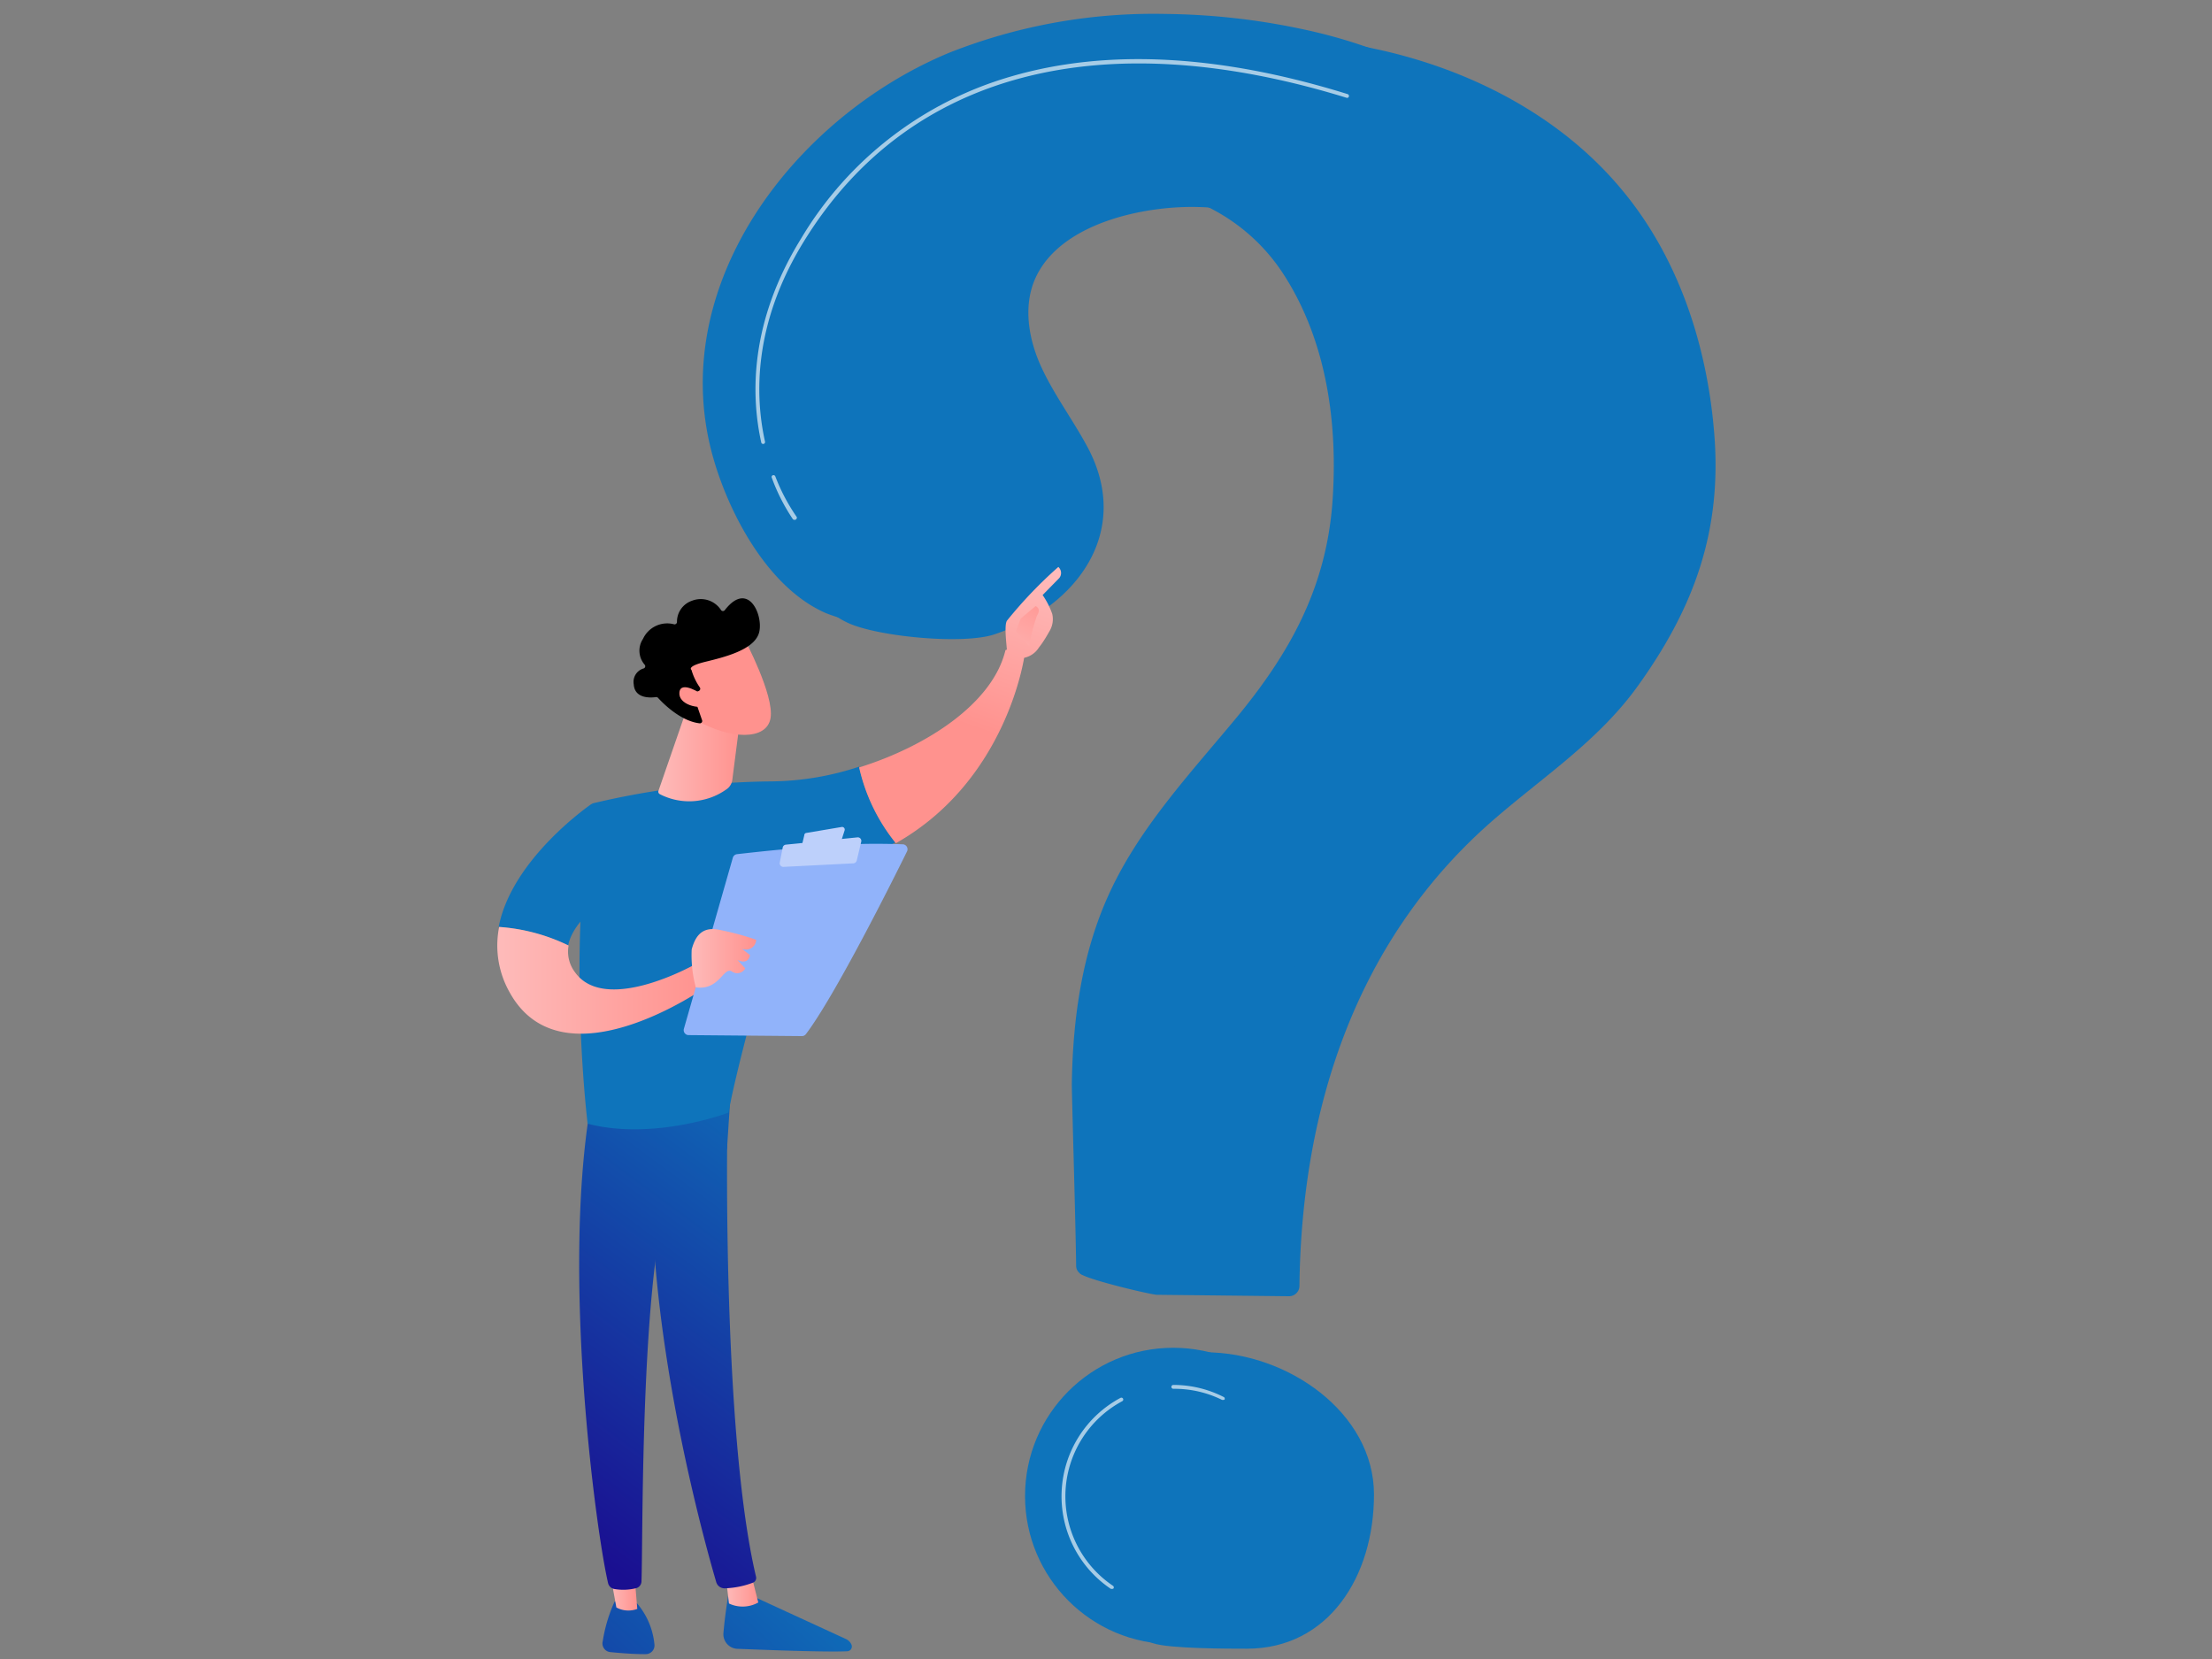 <svg xmlns="http://www.w3.org/2000/svg" xmlns:xlink="http://www.w3.org/1999/xlink" id="e18a1ca5-a8d0-418b-8fb9-7f36b66fc0e3" data-name="Layer 1" viewBox="0 0 200 150"><rect x="0" y="0" width="200" height="150" fill="#808080" stroke="none"/><defs><style>.eea233f4-6468-4703-8ae4-912a048d4805{fill:url(#b0a7306a-1356-4d5d-8cd5-12b2f01f60cf);}.a17bad28-d121-4753-95e4-e1ee02bedd2e{fill:url(#a0b709bc-deb8-4694-b129-5b4f6cb90ec7);}.be349612-2ce6-4dc5-b761-038e1f7f4fa4{fill:url(#ba0c00ec-1a37-402c-b01c-af7feb15be54);}.bb8c1e49-de46-441a-b82c-90aaea5b6ad9{fill:url(#be70bc8e-2b31-4c6c-adc1-0923b74280a7);}.a8e587a7-f805-4c95-b232-321d7e0b1169{fill:#fff;opacity:0.63;}.b4587166-ca5c-4ff6-98cb-f4598593c95c{fill:url(#f807c17e-6c08-4295-b58d-607316b5d5f1);}.e62f17bd-8b2e-4970-ab8e-7b8a5472809f{fill:url(#a228d876-73d6-4993-a7b3-35483f368685);}.b8bd9b50-3679-45f1-b9c4-5f2eb5a9c315{fill:url(#afe5c500-52d0-4eed-8aaf-24989b6d0d35);}.b4f0eeda-9427-4a35-8243-89a8f4300db5{fill:url(#fcebda03-e078-466b-84ad-679de00c6103);}.a82a7d9d-bcba-4791-8179-b5d10cc94b90{fill:url(#a101f340-6007-41bb-8728-85812da3e698);}.b3a400de-ab51-4b74-a65d-abcf31f00256{fill:url(#faa4ba53-b4af-4935-9dc7-9eff3507f854);}.f3d683a9-2788-4a03-a4f0-7532fd99743c{fill:#0e74bb;}.b72ab40b-8d06-4088-a7e8-947f86df0253{fill:url(#b4024fd0-8b5b-4208-aa1b-6e82ca2d16bc);}.a8b30d03-43fe-41b3-9fd0-599247a97857{fill:url(#ec855169-291f-4b57-a8ca-b0d55156f0af);}.e6b129b9-957b-461a-8bff-5607040577d0{fill:url(#a569f4f5-da85-4356-9aff-b0378395909b);}.e784c8e1-b666-4c67-8048-0bde19653bc2{fill:url(#ad7b824b-a061-4e2b-b990-beb8f878539d);}.b6697b9b-f3ab-4e72-befd-344e42c450ba{fill:#91b3fa;}.b822a43e-9b34-4318-8ac1-72ee1611b664{fill:#bdd0fb;}.b6fd45ac-6fc3-4dc6-b83f-28614168a62c{fill:url(#adaca9d7-50ca-492b-ad2e-6c64d75bb648);}.e006d903-8b42-4923-889a-ac48e856f926{fill:url(#b1bdef42-f171-4e21-ba9b-80ab6ced67f7);}.be738467-750e-4ed2-9459-94e77434edfb{fill:url(#b3c79b7f-ea25-4de1-810f-0b5e7244545d);}.b343749c-b260-4d15-9bf1-74e7f09def32{fill:url(#b8b7c1bd-4ccc-4dc9-b5e0-0bc7cabc8250);}</style><linearGradient id="b0a7306a-1356-4d5d-8cd5-12b2f01f60cf" x1="292.36" y1="-99.55" x2="18.84" y2="133.58" gradientUnits="userSpaceOnUse"><stop offset="0" stop-color="#0e74bb"></stop><stop offset="1" stop-color="#0e74bb"></stop></linearGradient><linearGradient id="a0b709bc-deb8-4694-b129-5b4f6cb90ec7" x1="332.25" y1="-52.75" x2="58.74" y2="180.38" xlink:href="#b0a7306a-1356-4d5d-8cd5-12b2f01f60cf"></linearGradient><linearGradient id="ba0c00ec-1a37-402c-b01c-af7feb15be54" x1="37.02" y1="122.36" x2="274.46" y2="-129.07" xlink:href="#b0a7306a-1356-4d5d-8cd5-12b2f01f60cf"></linearGradient><linearGradient id="be70bc8e-2b31-4c6c-adc1-0923b74280a7" x1="133.57" y1="104.88" x2="79.74" y2="164.37" xlink:href="#b0a7306a-1356-4d5d-8cd5-12b2f01f60cf"></linearGradient><linearGradient id="f807c17e-6c08-4295-b58d-607316b5d5f1" x1="6560.68" y1="141.14" x2="6527.74" y2="176.97" gradientTransform="translate(-6484.35)" gradientUnits="userSpaceOnUse"><stop offset="0" stop-color="#0e74bb"></stop><stop offset="1" stop-color="#1a0f91"></stop></linearGradient><linearGradient id="a228d876-73d6-4993-a7b3-35483f368685" x1="6549.99" y1="143.8" x2="6552.91" y2="143.8" gradientTransform="translate(-6484.35)" gradientUnits="userSpaceOnUse"><stop offset="0" stop-color="#febbba"></stop><stop offset="1" stop-color="#ff928e"></stop></linearGradient><linearGradient id="afe5c500-52d0-4eed-8aaf-24989b6d0d35" x1="6563.27" y1="100.61" x2="6535.24" y2="138.61" xlink:href="#f807c17e-6c08-4295-b58d-607316b5d5f1"></linearGradient><linearGradient id="fcebda03-e078-466b-84ad-679de00c6103" x1="6553.29" y1="134.34" x2="6520.35" y2="170.17" xlink:href="#f807c17e-6c08-4295-b58d-607316b5d5f1"></linearGradient><linearGradient id="a101f340-6007-41bb-8728-85812da3e698" x1="6539.44" y1="143.65" x2="6541.97" y2="143.65" xlink:href="#a228d876-73d6-4993-a7b3-35483f368685"></linearGradient><linearGradient id="faa4ba53-b4af-4935-9dc7-9eff3507f854" x1="6558.28" y1="96.93" x2="6530.25" y2="134.92" xlink:href="#f807c17e-6c08-4295-b58d-607316b5d5f1"></linearGradient><linearGradient id="b4024fd0-8b5b-4208-aa1b-6e82ca2d16bc" x1="-5109.39" y1="50.04" x2="-5104.23" y2="64.79" gradientTransform="matrix(-1, 0, 0, 1, -5019.07, 0)" xlink:href="#a228d876-73d6-4993-a7b3-35483f368685"></linearGradient><linearGradient id="ec855169-291f-4b57-a8ca-b0d55156f0af" x1="-5113.8" y1="51.59" x2="-5108.64" y2="66.34" gradientTransform="matrix(-1, 0, 0, 1, -5019.07, 0)" xlink:href="#a228d876-73d6-4993-a7b3-35483f368685"></linearGradient><linearGradient id="a569f4f5-da85-4356-9aff-b0378395909b" x1="-5109.84" y1="61.01" x2="-5113.73" y2="53.17" gradientTransform="matrix(-1, 0, 0, 1, -5019.07, 0)" xlink:href="#a228d876-73d6-4993-a7b3-35483f368685"></linearGradient><linearGradient id="ad7b824b-a061-4e2b-b990-beb8f878539d" x1="6529.32" y1="88.63" x2="6548.23" y2="88.63" xlink:href="#a228d876-73d6-4993-a7b3-35483f368685"></linearGradient><linearGradient id="adaca9d7-50ca-492b-ad2e-6c64d75bb648" x1="6546.83" y1="86.65" x2="6552.72" y2="86.65" xlink:href="#a228d876-73d6-4993-a7b3-35483f368685"></linearGradient><linearGradient id="b1bdef42-f171-4e21-ba9b-80ab6ced67f7" x1="6543.84" y1="68.41" x2="6551.32" y2="68.41" xlink:href="#a228d876-73d6-4993-a7b3-35483f368685"></linearGradient><linearGradient id="b3c79b7f-ea25-4de1-810f-0b5e7244545d" x1="-1143.88" y1="2313.52" x2="-1146.68" y2="2304.3" gradientTransform="matrix(0.75, -0.67, 0.67, 0.75, -618.48, -2423.95)" xlink:href="#a228d876-73d6-4993-a7b3-35483f368685"></linearGradient><linearGradient id="b8b7c1bd-4ccc-4dc9-b5e0-0bc7cabc8250" x1="-1146.74" y1="2313.48" x2="-1149.26" y2="2305.18" gradientTransform="matrix(0.75, -0.67, 0.67, 0.75, -618.48, -2423.95)" xlink:href="#a228d876-73d6-4993-a7b3-35483f368685"></linearGradient></defs><title>why 2btech-01</title><path class="eea233f4-6468-4703-8ae4-912a048d4805" d="M111.79,2.94A50.46,50.46,0,0,0,92.22,6.46c-14,5.81-25.9,21.19-21.25,36.91,1.52,5.1.72,10.73,5.81,13,2.75,1.2,10.24,1.92,13.09,1,7.57-2.51,12.55-9.39,8.43-17-1.32-2.45-3-4.68-4.16-7.21s-1.66-5.54-.5-8.06c2.28-4.95,9.85-6.53,14.76-6.38a17.19,17.19,0,0,1,14.16,8c3.89,6.13,4.87,13.58,4.31,20.69-.61,7.61-3.82,13.43-8.63,19.27-4.14,5-8.7,9.85-11.46,15.75-2.52,5.42-3.35,11.42-3.46,17.35,0,1.15-5.74,12-5.71,15.29,0,.47,6.48,2,7,2l11.88.13a.94.94,0,0,0,1-.93c.19-16.1,5.14-31.44,17.67-42.25,4.56-3.94,9.47-7.14,13-12.1,5.06-7.08,7.55-14,6.83-22.78-.65-8-3.28-16-8.48-22.14-5.59-6.65-13.77-10.8-22.27-12.6A63.59,63.59,0,0,0,111.79,2.94Z"></path><path class="a17bad28-d121-4753-95e4-e1ee02bedd2e" d="M124.23,135.13c0,7.4-4.1,13.94-11.5,13.94-1.6,0-7,0-8.46-.49-5.16-1.87-5.18-5.83-5.18-11.63,0-7.41,2.5-14.68,9.9-14.68S124.23,127.72,124.23,135.13Z"></path><path class="be349612-2ce6-4dc5-b761-038e1f7f4fa4" d="M105.38,1.26A50.22,50.22,0,0,0,85.82,4.77C71.8,10.58,59.91,26,64.57,41.68c1.51,5.1,5,11.53,10.09,13.75a12.41,12.41,0,0,0,8.8.17c7.57-2.51,12.55-9.39,8.43-17-1.32-2.44-3-4.68-4.16-7.21s-1.66-5.54-.5-8.06c2.28-4.95,9.85-6.52,14.76-6.38a17.2,17.2,0,0,1,14.16,8C120,31,121,38.47,120.46,45.59c-.61,7.61-3.82,13.42-8.63,19.26-4.14,5-8.7,9.85-11.45,15.75C97.85,86,97,92,96.91,98c0,1.15.36,13.14.39,16.45a.85.85,0,0,0,.85.85l11.89.14a1,1,0,0,0,1-.94c.18-16.09,5.13-31.44,17.66-42.25,4.56-3.93,9.47-7.13,13-12.1,5-7.08,7.54-14,6.82-22.77-.65-8-3.28-16-8.48-22.15-5.59-6.65-13.76-10.8-22.26-12.59A62.26,62.26,0,0,0,105.38,1.26Z"></path><circle class="bb8c1e49-de46-441a-b82c-90aaea5b6ad9" cx="106.08" cy="135.26" r="13.4"></circle><path class="a8e587a7-f805-4c95-b232-321d7e0b1169" d="M69,40.14a.17.17,0,0,1-.17-.13c-.94-4.24-1.07-10.88,3.6-18.44a32.64,32.64,0,0,1,19-14.66c8.62-2.52,18.85-2,30.42,1.6a.18.18,0,0,1,.11.22.16.16,0,0,1-.21.11C99.56,2,82.14,6.54,72.73,21.75c-4.62,7.46-4.49,14-3.56,18.18a.18.18,0,0,1-.13.21Z"></path><path class="a8e587a7-f805-4c95-b232-321d7e0b1169" d="M71.82,47a.17.17,0,0,1-.14-.07,17.35,17.35,0,0,1-1.9-3.74.16.16,0,0,1,.1-.22.18.18,0,0,1,.22.1A17.28,17.28,0,0,0,72,46.69a.17.17,0,0,1,0,.24A.17.17,0,0,1,71.82,47Z"></path><path class="a8e587a7-f805-4c95-b232-321d7e0b1169" d="M110.57,126.57a.11.11,0,0,1-.08,0,9.73,9.73,0,0,0-4.41-1,.18.18,0,0,1-.17-.18.18.18,0,0,1,.17-.17,10,10,0,0,1,4.56,1.09.17.17,0,0,1,.08.23A.16.16,0,0,1,110.57,126.57Z"></path><path class="a8e587a7-f805-4c95-b232-321d7e0b1169" d="M100.53,143.66a.16.16,0,0,1-.09,0,10.09,10.09,0,0,1,.87-17.27.17.17,0,1,1,.16.3,9.76,9.76,0,0,0-.84,16.69.18.18,0,0,1,.05.24A.18.18,0,0,1,100.53,143.66Z"></path><path class="b4587166-ca5c-4ff6-98cb-f4598593c95c" d="M65.92,143.81s-.35,1.93-.51,3.84a1.32,1.32,0,0,0,1.26,1.43c2.54.1,8,.31,9.94.22a.43.43,0,0,0,.38-.59h0a1,1,0,0,0-.49-.51l-9-4.14Z"></path><path class="e62f17bd-8b2e-4970-ab8e-7b8a5472809f" d="M65.64,142.67l.27,2.31a2.88,2.88,0,0,0,2.65-.09l-.65-2.58Z"></path><path class="b8bd9b50-3679-45f1-b9c4-5f2eb5a9c315" d="M65.84,99.24c-.12.6-.63,30.1,2.52,43.33a.46.46,0,0,1-.26.52,7.84,7.84,0,0,1-2.57.52.78.78,0,0,1-.77-.56c-.9-3.06-5.22-18.43-5.78-33.11-.63-16.41,0-.56,0-.56l.37-10.14Z"></path><path class="b4f0eeda-9427-4a35-8243-89a8f4300db5" d="M55.57,144.81a13.66,13.66,0,0,0-1.07,3.57.79.79,0,0,0,.71,1c.84.08,2.13.19,3.17.18a.79.79,0,0,0,.79-.89,6.69,6.69,0,0,0-1.58-3.71Z"></path><path class="a82a7d9d-bcba-4791-8179-b5d10cc94b90" d="M55.09,141.84l.64,3.5a2.27,2.27,0,0,0,1.89.13l-.31-3.76Z"></path><path class="b3a400de-ab51-4b74-a65d-abcf31f00256" d="M53.36,100.14c-2.58,15.57.56,38.48,1.62,43a.7.7,0,0,0,.56.53,4.72,4.72,0,0,0,2-.08A.65.65,0,0,0,58,143c.14-3.62-.11-25.88,2.29-34.67a2,2,0,0,1,.77-1.1l4.67-3.32.35-5.36Z"></path><path class="f3d683a9-2788-4a03-a4f0-7532fd99743c" d="M69.8,70.65a72.52,72.52,0,0,0-16.26,2c-2.31,13.44-.41,28.95-.41,28.95,6,1.57,12.74-1,12.74-1,1-5.62,5.63-21.43,5.63-21.43a25.46,25.46,0,0,0,9.45-3,16.65,16.65,0,0,1-3.27-6.85A25.92,25.92,0,0,1,69.8,70.65Z"></path><path class="b72ab40b-8d06-4088-a7e8-947f86df0253" d="M92.63,59.27a1.48,1.48,0,0,0-1.72-.49c-1.14,4.81-7.11,8.7-13.23,10.61A16.65,16.65,0,0,0,81,76.24C91.12,70.52,92.63,59.27,92.63,59.27Z"></path><path class="a8b30d03-43fe-41b3-9fd0-599247a97857" d="M92.44,59.5c.08.25-.84.64-1.38-.4,0-.49-.32-2.61,0-3a39.68,39.68,0,0,1,4.63-4.84.73.73,0,0,1,.09,1L94.27,53.8a7.24,7.24,0,0,1,.87,1.71A2.1,2.1,0,0,1,94.93,57c-.26.46-.61,1.07-1,1.55A2.05,2.05,0,0,1,92.44,59.5Z"></path><path class="e6b129b9-957b-461a-8bff-5607040577d0" d="M93.63,54.8l-1.35,1.14-.43,1.14,1.21,1.34a15.5,15.5,0,0,1,.7-2.75C94.06,55.18,93.91,54.94,93.63,54.8Z"></path><path class="f3d683a9-2788-4a03-a4f0-7532fd99743c" d="M56.5,80.16l-3-7.48s-7.22,4.91-8.41,11.13a17,17,0,0,1,6.28,1.68C51.94,82.55,56.5,80.16,56.5,80.16Z"></path><path class="e784c8e1-b666-4c67-8048-0bde19653bc2" d="M62.81,87.21s-8.1,4.58-10.84.67a3.07,3.07,0,0,1-.56-2.39,17,17,0,0,0-6.28-1.68,8.58,8.58,0,0,0,.93,5.88c4.79,8.76,17.82-.48,17.82-.48Z"></path><path class="b6697b9b-f3ab-4e72-befd-344e42c450ba" d="M61.84,93l4.42-15.45a.45.45,0,0,1,.38-.32c.8-.09,3.13-.36,5.81-.58a64.64,64.64,0,0,1,9.22-.31A.45.45,0,0,1,82,77c-1.27,2.58-6.52,13.07-9.14,16.51a.45.45,0,0,1-.37.17l-10.26-.09A.45.45,0,0,1,61.84,93Z"></path><path class="b822a43e-9b34-4318-8ac1-72ee1611b664" d="M72.91,75.31l3.2-.54a.24.24,0,0,1,.26.3l-.32,1a.21.21,0,0,1-.19.16l-3.08.41a.24.24,0,0,1-.26-.28l.2-.84A.21.21,0,0,1,72.91,75.31Z"></path><path class="b822a43e-9b34-4318-8ac1-72ee1611b664" d="M70.5,78l.27-1.37a.32.32,0,0,1,.28-.26l6.48-.66a.32.32,0,0,1,.34.39l-.41,1.72a.34.34,0,0,1-.3.24l-6.33.32A.33.33,0,0,1,70.5,78Z"></path><path class="b6fd45ac-6fc3-4dc6-b83f-28614168a62c" d="M62.91,89.27a11.16,11.16,0,0,1-.37-3.43c.25-.9.73-2.06,2.33-1.8a24,24,0,0,1,3.5.93.92.92,0,0,1-1.31.8l.75.58s-.1.94-1.13.44l.7.77a.82.82,0,0,1-1.2.28C65.42,87.35,65.06,89.58,62.91,89.27Z"></path><path class="e006d903-8b42-4923-889a-ac48e856f926" d="M62,64.38l-2.46,7.11a.25.25,0,0,0,.11.31,5.78,5.78,0,0,0,6-.41,1.22,1.22,0,0,0,.56-.86L67,64.38Z"></path><path class="be738467-750e-4ed2-9459-94e77434edfb" d="M67.32,57.79s2.7,5.08,2.35,7.14-3.69,1.9-6.61.24L61,59.68Z"></path><path d="M63.18,62.47a.21.21,0,0,0,.1-.31,5.35,5.35,0,0,1-.76-1.59s-.48-.31,1.24-.73,4.29-1.05,4.83-2.51-.86-5-3.06-2.16a.21.21,0,0,1-.33,0,2.18,2.18,0,0,0-2.64-.85,2,2,0,0,0-1.35,1.91.22.22,0,0,1-.25.22,2.41,2.41,0,0,0-2.82,1.31,1.93,1.93,0,0,0,.14,2.33.21.21,0,0,1-.09.35,1.26,1.26,0,0,0-.89,1.43c.08,1.33,1.56,1.22,2,1.16a.22.22,0,0,1,.19.06c.36.4,2,2.11,3.77,2.31a.21.21,0,0,0,.22-.28l-.77-2.22a.22.22,0,0,1,.12-.26Z"></path><path class="b343749c-b260-4d15-9bf1-74e7f09def32" d="M63.49,62.79s-1.92-1.32-2.06-.21,1.73,1.61,2.66,1.19Z"></path></svg>